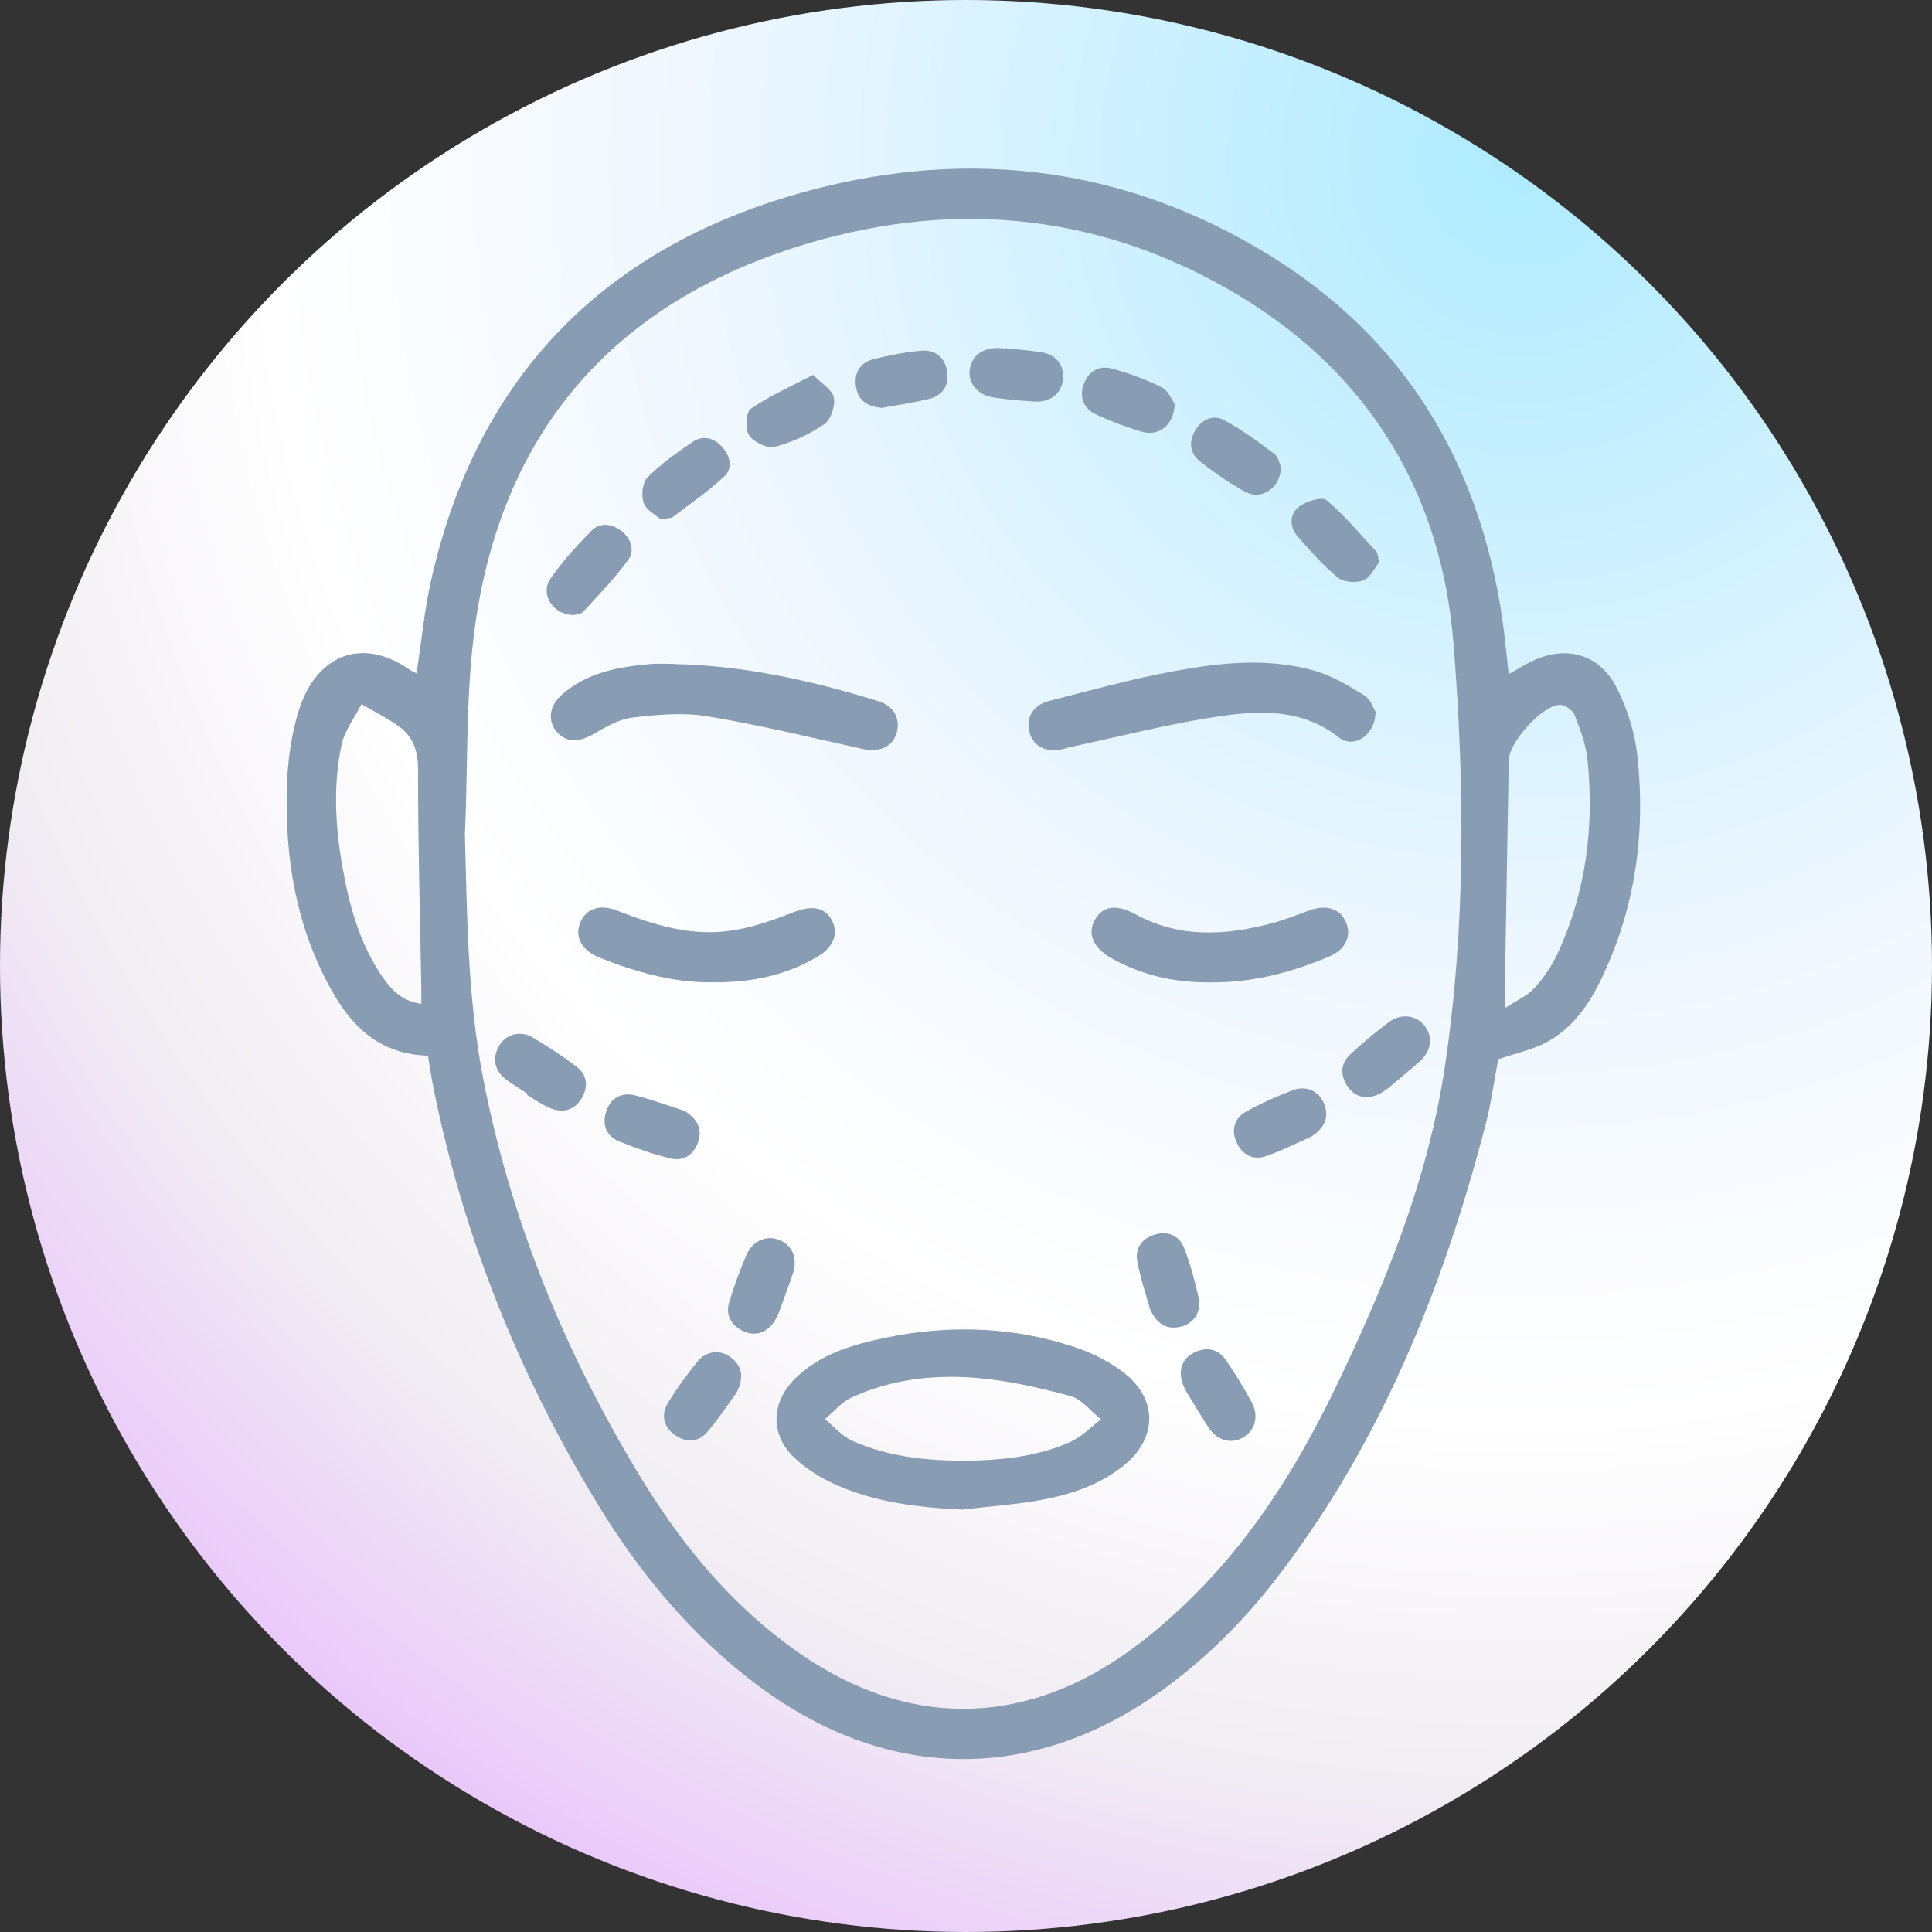 <?xml version="1.0" encoding="UTF-8"?> <svg xmlns="http://www.w3.org/2000/svg" width="311" height="311" viewBox="0 0 311 311" fill="none"><rect x="0" y="0" width="311" height="311" fill="#333333" stroke="none"/><circle cx="155.5" cy="155.5" r="155.5" fill="url(#paint0_radial_384_111)"></circle><g clip-path="url(#clip0_384_111)"><path d="M68.887 169.926C61.553 169.743 56.986 165.683 53.691 159.964C47.681 149.55 45.797 138.134 46.195 126.298C46.325 122.4 46.895 118.394 48.005 114.667C50.686 105.675 58.02 102.239 66.055 107.872C66.335 108.066 66.668 108.195 67.056 108.399C67.832 103.348 68.295 98.362 69.371 93.526C76.867 60.065 97.9 39.258 130.532 30.61C156.315 23.782 181.343 26.916 204.336 41.078C225.994 54.422 238.013 74.238 241.772 99.234C242.224 102.239 242.482 105.276 242.859 108.529C244.098 107.818 245.143 107.172 246.241 106.612C251.841 103.758 257.377 105.115 260.231 110.693C261.943 114.053 263.16 117.898 263.569 121.635C264.916 133.977 263.279 145.975 257.905 157.293C255.88 161.558 253.241 165.478 248.966 167.762C246.661 168.989 243.99 169.549 241.179 170.508C240.544 173.814 240.027 177.637 239.058 181.353C232.187 207.674 222.128 232.541 205.327 254.274C200.309 260.757 194.547 266.53 187.956 271.441C166.998 287.046 143.273 287.067 122.24 271.495C111.405 263.471 102.962 253.262 96.026 241.824C83.426 221.039 74.498 198.767 69.727 174.88C69.415 173.297 69.188 171.703 68.887 169.937V169.926ZM74.832 134.02C75.187 147.418 75.252 160.815 77.847 173.986C82.317 196.721 91.029 217.873 103.027 237.646C109.779 248.771 117.975 258.711 128.809 266.207C145.75 277.924 164.08 278.096 180.977 266.325C185.511 263.17 189.711 259.411 193.556 255.437C202.678 246.003 209.452 234.889 215.117 223.117C222.979 206.758 229.828 189.979 232.553 171.908C235.967 149.259 235.784 126.395 233.985 103.693C232.068 79.569 220.566 60.356 199.609 47.68C177.746 34.466 154.085 32 129.886 39.237C99.505 48.316 81.024 68.756 76.512 100.473C74.939 111.512 75.349 122.831 74.853 134.031L74.832 134.02ZM242.364 162.226C244.173 161.031 245.853 160.298 246.984 159.07C248.47 157.444 249.784 155.527 250.71 153.535C255.32 143.605 256.634 133.105 255.546 122.303C255.298 119.858 254.383 117.435 253.478 115.12C253.177 114.344 251.917 113.45 251.109 113.461C248.255 113.504 242.924 119.481 242.87 122.346C242.666 134.903 242.439 147.45 242.224 160.007C242.224 160.524 242.289 161.031 242.364 162.237V162.226ZM67.821 161.601C67.821 160.686 67.832 159.91 67.821 159.135C67.616 147.396 67.282 135.657 67.293 123.908C67.293 120.914 66.539 118.609 64.234 116.94C62.35 115.572 60.217 114.538 58.193 113.353C57.094 115.518 55.489 117.564 54.994 119.858C53.551 126.6 54.003 133.406 55.231 140.159C56.286 146.018 57.913 151.682 61.208 156.723C62.737 159.06 64.525 161.16 67.81 161.591L67.821 161.601Z" fill="#889CB3"></path><path d="M154.915 243C147.94 242.677 141.107 241.879 134.708 239.072C132.225 237.982 129.762 236.467 127.814 234.599C123.979 230.934 124.13 225.835 127.865 222.049C131.357 218.505 135.848 216.889 140.552 215.778C151.483 213.194 162.374 213.315 173.073 216.879C175.808 217.788 178.544 219.161 180.825 220.908C186.467 225.229 186.336 231.611 180.764 236.013C176.697 239.224 171.882 240.728 166.886 241.576C162.929 242.243 158.902 242.536 154.905 242.99L154.915 243ZM155.127 235.145C161.042 235.084 166.906 234.529 172.356 232.085C174.163 231.277 175.617 229.702 177.232 228.47C175.586 227.178 174.123 225.209 172.266 224.714C167.279 223.371 162.152 222.2 157.024 221.796C150.211 221.251 143.398 222.049 137.08 224.967C135.455 225.714 134.203 227.269 132.79 228.46C134.244 229.632 135.525 231.176 137.171 231.913C142.853 234.478 148.95 235.114 155.137 235.145H155.127Z" fill="#889CB3"></path><path d="M221.438 114.581C221.352 118.458 217.927 120.58 215.483 118.674C209.667 114.118 203.001 114.344 196.474 115.281C188.365 116.444 180.374 118.544 172.34 120.246C171.995 120.321 171.65 120.44 171.306 120.526C168.656 121.237 166.535 120.321 165.802 118.167C164.995 115.787 166.115 113.547 168.882 112.836C175.549 111.113 182.204 109.293 188.957 108.044C196.453 106.655 204.11 105.847 211.606 107.969C214.449 108.776 217.12 110.403 219.672 111.975C220.652 112.578 221.094 114.053 221.438 114.592V114.581Z" fill="#889CB3"></path><path d="M108.487 106.892C119.773 107.129 130.683 109.552 141.409 112.88C143.972 113.677 145.039 115.83 144.285 118.124C143.563 120.311 141.474 121.14 138.792 120.548C130.5 118.717 122.239 116.692 113.861 115.303C109.962 114.657 105.805 115.034 101.842 115.507C99.656 115.766 97.491 117.004 95.541 118.157C93.194 119.546 91.04 119.568 89.543 117.704C88.11 115.927 88.444 113.569 90.49 111.781C94.561 108.227 99.58 107.344 104.717 106.892C105.966 106.784 107.227 106.87 108.487 106.87V106.892Z" fill="#889CB3"></path><path d="M194.966 158.134C189.302 158.209 183.928 157.067 178.963 154.278C175.926 152.566 174.967 150.239 176.292 147.978C177.595 145.759 179.792 145.544 182.851 147.202C190.034 151.123 197.519 150.573 205.068 148.538C207.05 147.999 208.956 147.192 210.906 146.513C213.673 145.544 215.838 146.33 216.732 148.624C217.561 150.767 216.549 152.878 214.007 153.955C207.933 156.529 201.644 158.187 194.977 158.134H194.966Z" fill="#889CB3"></path><path d="M114.55 158.123C108.486 158.188 102.38 156.518 96.435 154.117C93.7 153.007 92.537 150.94 93.323 148.721C94.184 146.319 96.446 145.447 99.332 146.578C105.062 148.829 110.942 150.66 117.124 149.884C120.688 149.443 124.221 148.226 127.581 146.901C130.338 145.813 132.481 145.835 133.752 147.87C135.077 150.003 134.344 152.35 131.695 153.934C126.558 157.024 120.915 158.198 114.55 158.123Z" fill="#889CB3"></path><path d="M84.974 176.078C83.771 175.296 82.511 174.594 81.391 173.711C79.618 172.302 79.212 170.463 80.274 168.452C81.275 166.568 83.65 165.813 85.614 166.934C88.086 168.361 90.485 169.958 92.775 171.678C94.496 172.982 94.749 174.87 93.669 176.72C92.516 178.716 90.652 179.232 88.58 178.384C87.27 177.851 86.092 176.985 84.852 176.268L84.97 176.063L84.974 176.078Z" fill="#889CB3"></path><path d="M110.185 178.807C112.183 180.085 113.083 181.649 112.418 183.727C111.719 185.886 110.059 187.016 107.844 186.459C105.082 185.772 102.354 184.831 99.717 183.756C97.602 182.896 96.863 181.052 97.592 178.886C98.325 176.71 100.061 175.772 102.252 176.328C105.018 177.03 107.704 178.021 110.179 178.816L110.185 178.807Z" fill="#889CB3"></path><path d="M223.323 175.262C223.119 175.385 222.337 176.049 221.435 176.347C219.524 176.981 217.877 176.423 216.793 174.682C215.715 172.948 215.848 171.158 217.305 169.775C219.257 167.937 221.337 166.219 223.478 164.604C225.551 163.024 228.069 163.387 229.425 165.263C230.733 167.055 230.35 169.308 228.424 170.98C226.936 172.266 225.414 173.524 223.338 175.265L223.323 175.262Z" fill="#889CB3"></path><path d="M210.999 183.002C208.898 183.923 206.434 185.187 203.833 186.099C201.688 186.85 199.937 185.875 199.024 183.821C198.154 181.843 198.747 179.97 200.564 178.952C202.964 177.6 205.512 176.487 208.086 175.502C210.26 174.663 212.358 175.638 213.16 177.706C213.992 179.832 213.295 181.527 210.997 183.017L210.999 183.002Z" fill="#889CB3"></path><path d="M190.953 223.985C190.862 223.765 190.32 222.895 190.156 221.959C189.808 219.976 190.601 218.428 192.482 217.61C194.355 216.797 196.106 217.191 197.262 218.834C198.794 221.034 200.189 223.342 201.475 225.696C202.734 227.978 202.008 230.416 199.953 231.483C197.989 232.515 195.817 231.807 194.444 229.657C193.389 227.997 192.368 226.308 190.949 224L190.953 223.985Z" fill="#889CB3"></path><path d="M185.098 210.662C184.495 208.449 183.604 205.827 183.082 203.12C182.652 200.889 183.873 199.299 186.038 198.696C188.122 198.125 189.888 198.985 190.631 200.931C191.617 203.503 192.345 206.186 192.943 208.877C193.456 211.15 192.184 213.083 190.022 213.574C187.797 214.086 186.222 213.149 185.083 210.658L185.098 210.662Z" fill="#889CB3"></path><path d="M125.326 211.383C125.21 211.591 124.865 212.557 124.233 213.266C122.895 214.771 121.19 215.111 119.38 214.145C117.58 213.183 116.8 211.566 117.37 209.639C118.142 207.072 119.084 204.544 120.13 202.075C121.136 199.67 123.498 198.725 125.611 199.672C127.639 200.57 128.434 202.713 127.602 205.124C126.956 206.982 126.267 208.832 125.34 211.377L125.326 211.383Z" fill="#889CB3"></path><path d="M118.523 224.248C117.163 226.096 115.662 228.422 113.865 230.513C112.383 232.236 110.379 232.267 108.562 230.944C106.819 229.666 106.397 227.748 107.46 225.957C108.863 223.587 110.513 221.349 112.25 219.209C113.713 217.395 116.017 217.191 117.746 218.58C119.529 220.006 119.774 221.822 118.528 224.262L118.523 224.248Z" fill="#889CB3"></path><path d="M92.464 98.997C89.111 99.072 86.883 95.698 88.586 93.191C90.482 90.416 92.807 87.899 95.163 85.478C96.47 84.128 98.281 84.225 99.845 85.339C101.527 86.528 102.255 88.51 101.173 90.031C99.031 93.052 96.395 95.73 93.878 98.483C93.514 98.879 92.742 98.901 92.464 98.997Z" fill="#889CB3"></path><path d="M222 90.502C221.357 91.306 220.661 92.912 219.515 93.395C218.347 93.877 216.312 93.737 215.38 92.987C212.991 91.038 210.913 88.681 208.877 86.335C207.549 84.803 207.559 82.746 209.113 81.557C210.259 80.679 212.809 79.897 213.526 80.507C216.472 82.982 218.958 85.992 221.593 88.842C221.796 89.067 221.764 89.517 222 90.524V90.502Z" fill="#889CB3"></path><path d="M106.379 83.614C105.597 82.907 104.033 82.136 103.616 80.957C103.198 79.768 103.401 77.69 104.216 76.865C106.39 74.68 108.95 72.848 111.532 71.112C113.225 69.977 115.014 70.534 116.321 72.023C117.563 73.437 117.97 75.397 116.631 76.651C114.071 79.061 111.125 81.075 108.308 83.218C107.997 83.453 107.451 83.4 106.379 83.603V83.614Z" fill="#889CB3"></path><path d="M206.199 75.237C206.135 78.558 203.028 80.582 200.468 79.179C197.918 77.776 195.487 76.094 193.183 74.294C191.523 72.998 191.309 71.102 192.412 69.259C193.451 67.502 195.294 66.699 196.986 67.599C199.857 69.131 202.525 71.102 205.139 73.062C205.814 73.566 205.985 74.744 206.21 75.237H206.199Z" fill="#889CB3"></path><path d="M130.89 60.336C132.207 61.696 133.953 62.693 134.221 63.999C134.5 65.317 133.739 67.567 132.679 68.295C130.29 69.923 127.505 71.209 124.709 71.927C123.509 72.237 121.302 71.166 120.573 70.063C119.92 69.066 120.081 66.335 120.873 65.788C123.83 63.742 127.183 62.285 130.9 60.336H130.89Z" fill="#889CB3"></path><path d="M189.091 65.049C188.973 68.499 186.488 70.298 183.746 69.484C181.282 68.756 178.861 67.834 176.525 66.763C174.49 65.831 173.686 64.042 174.436 61.889C175.176 59.746 176.932 58.75 179.086 59.361C181.807 60.132 184.517 61.096 187.034 62.371C188.106 62.917 188.673 64.46 189.102 65.038L189.091 65.049Z" fill="#889CB3"></path><path d="M161.828 56.051C163.692 56.254 165.556 56.404 167.409 56.661C169.937 57.015 171.308 58.664 171.115 61.011C170.933 63.26 169.155 64.771 166.659 64.642C164.441 64.524 162.213 64.321 160.006 63.999C157.371 63.614 155.786 61.685 156.107 59.468C156.418 57.272 158.185 55.965 160.746 56.029C161.099 56.029 161.453 56.083 161.817 56.115V56.051H161.828Z" fill="#889CB3"></path><path d="M142.042 65.66C139.76 65.488 138.132 64.567 137.789 62.264C137.446 60.014 138.442 58.343 140.66 57.797C143.166 57.186 145.727 56.683 148.287 56.458C150.515 56.265 152.09 57.486 152.454 59.757C152.808 61.996 151.79 63.657 149.573 64.203C147.077 64.824 144.505 65.188 142.052 65.649L142.042 65.66Z" fill="#889CB3"></path></g><defs><radialGradient id="paint0_radial_384_111" cx="0" cy="0" r="1" gradientUnits="userSpaceOnUse" gradientTransform="translate(244 27.5) rotate(122.478) scale(308.205)"><stop stop-color="#AEEBFF"></stop><stop offset="0.43" stop-color="#F0F7FF"></stop><stop offset="0.65" stop-color="white"></stop><stop offset="0.84" stop-color="#F1EDF3"></stop><stop offset="1" stop-color="#EAC9FA"></stop></radialGradient><clipPath id="clip0_384_111"><rect width="217.859" height="256.005" fill="white" transform="translate(46.141 27.143)"></rect></clipPath></defs></svg> 